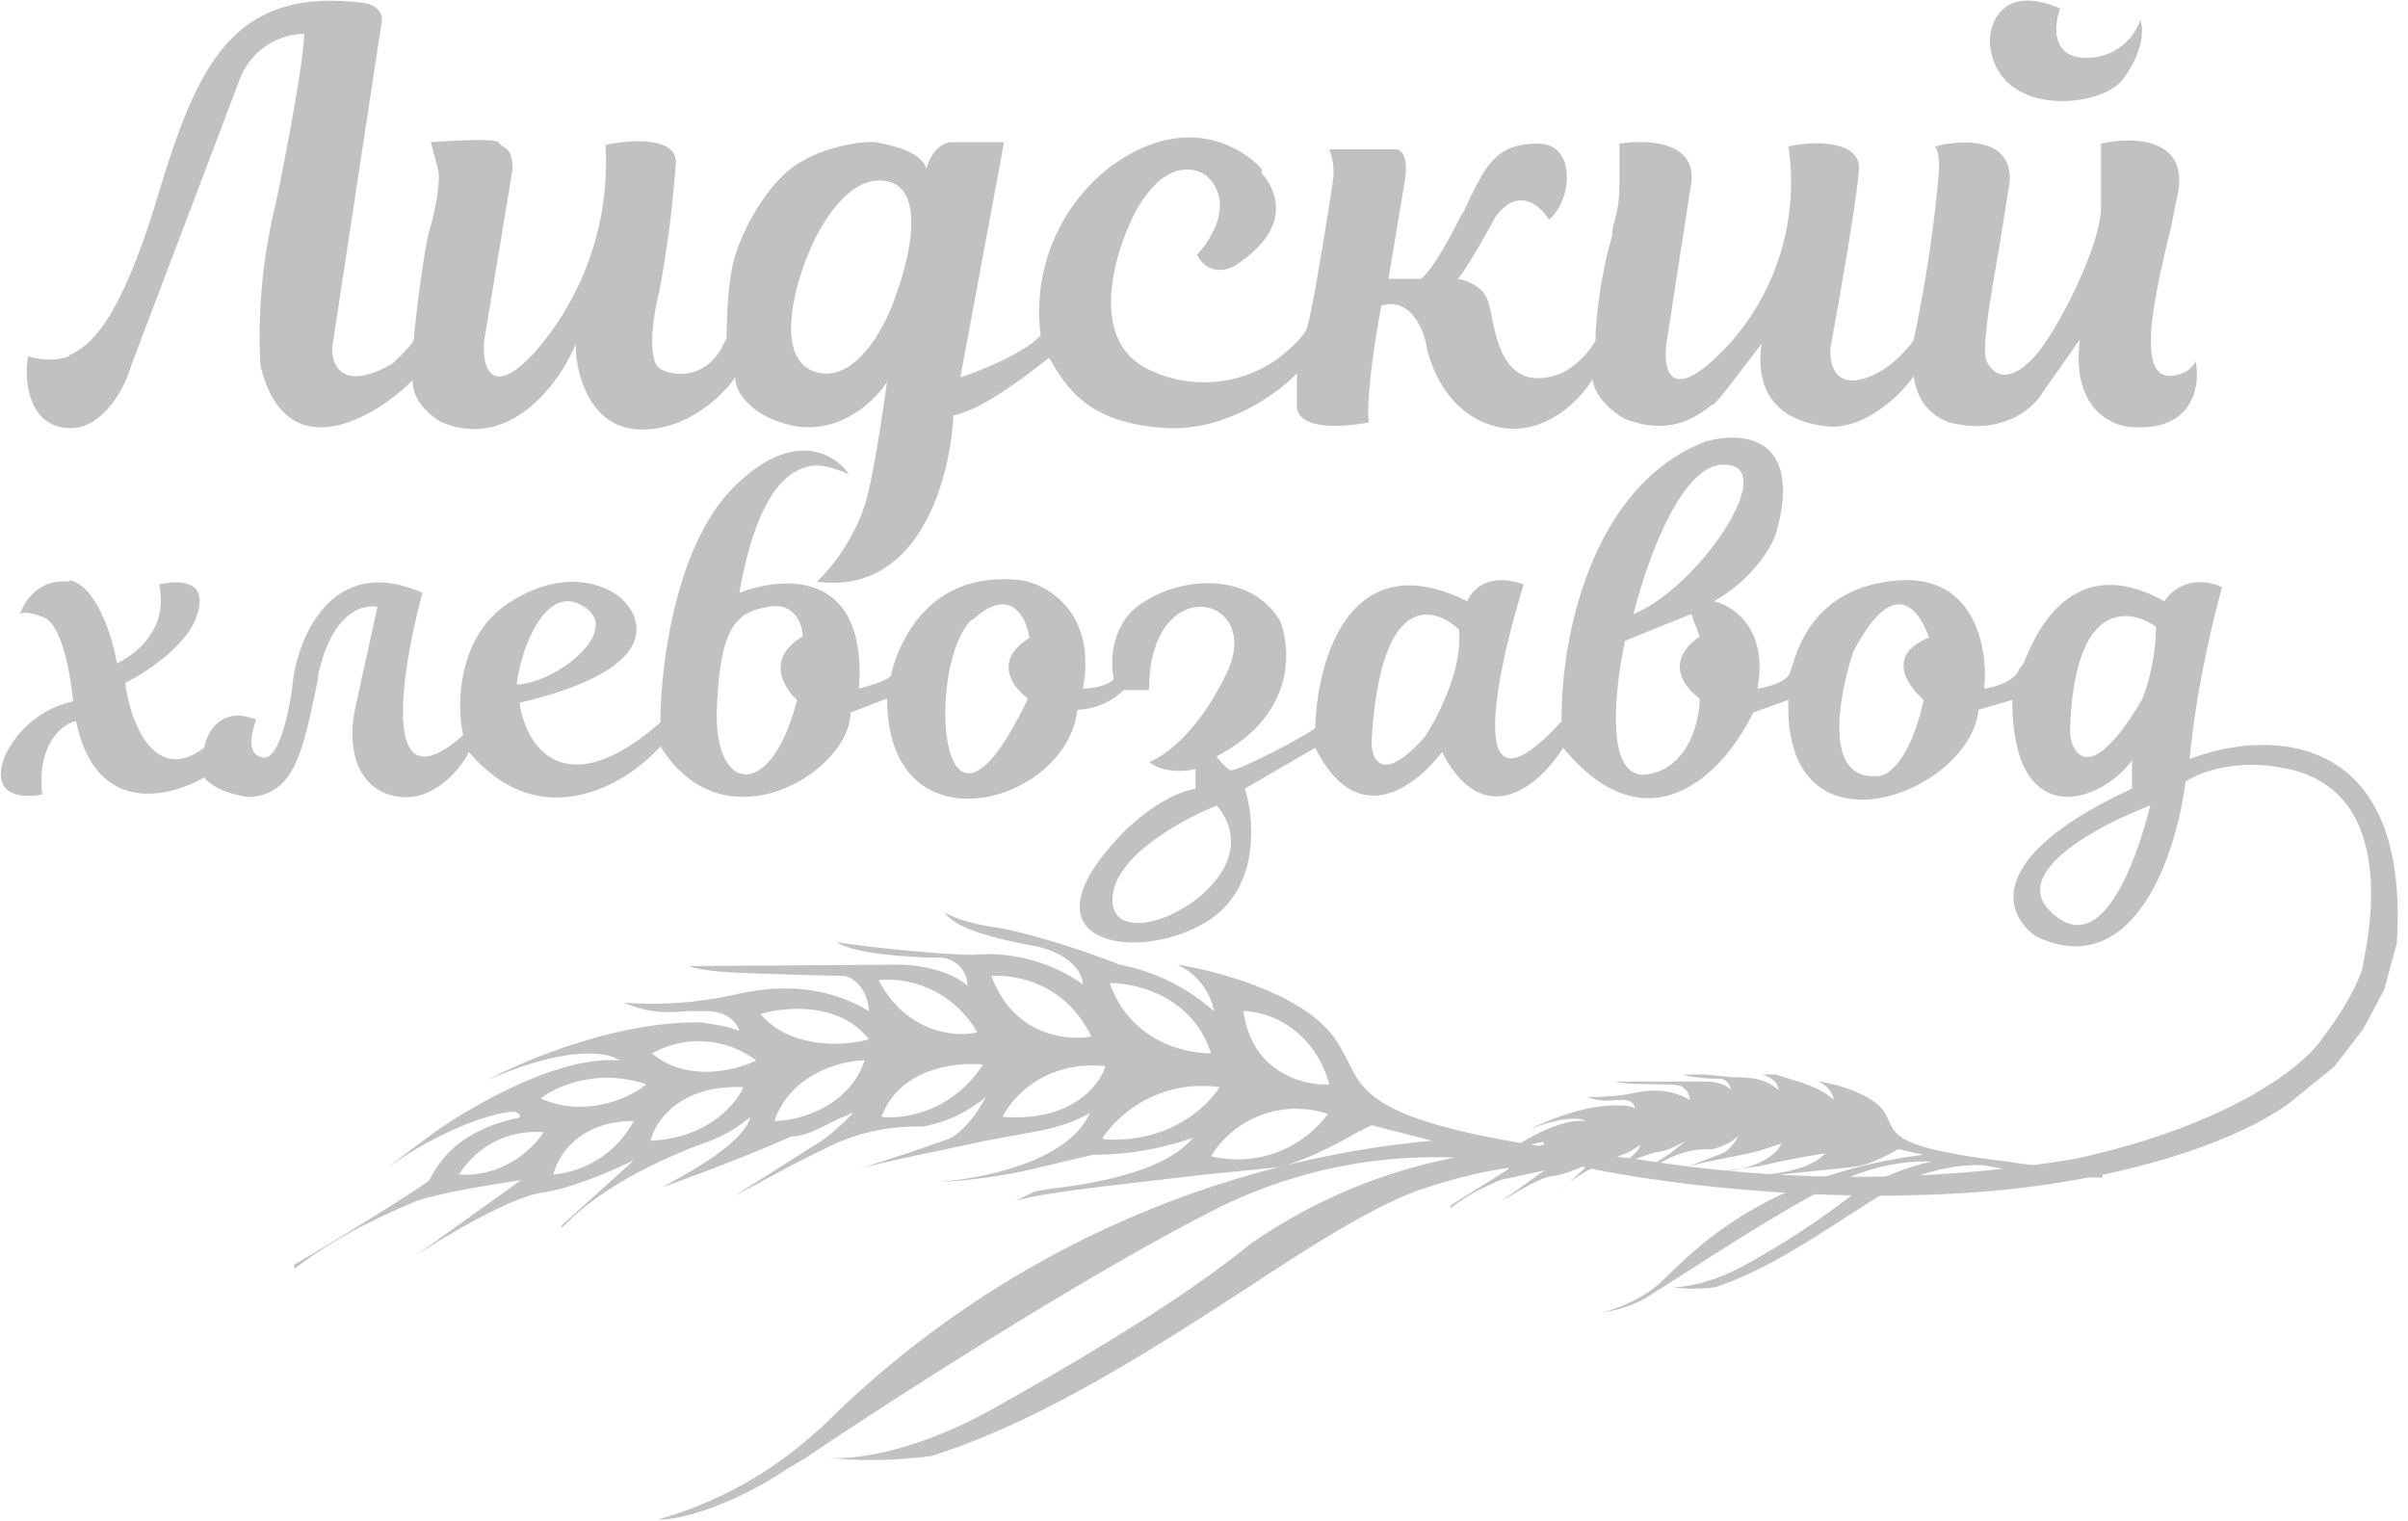 <?xml version="1.0" encoding="UTF-8"?>
<svg xmlns="http://www.w3.org/2000/svg" width="171" height="108" fill="none">
  <path fill="#C1C1C1" fill-rule="evenodd" d="M4.9 41.3c-2-.2-3 1.2-3.3 1.9l-.2.4v.2-.2c.1-.1.6-.2 1.6.2 1.4.4 2 4.1 2.2 6a7 7 0 0 0-4.9 4c-1 2.8 1.4 2.9 2.7 2.6-.4-3.5 1.4-5 2.4-5.2 1.4 6.8 6.7 5.4 9.1 4 .8 1 2.5 1.3 3.2 1.4 3.2-.2 3.8-3.1 4.9-8.5v-.2c1-4.5 3.2-5 4.2-4.8l-1.6 7.3c-.6 3 .3 5.9 3.3 6.2 2.4.2 4.2-2 4.8-3.2 5.1 6 11.2 2.3 13.6-.4 4.6 7.4 13.5 1.7 13.5-2.4l2.6-1c0 11.1 12.8 7.5 13.5.8a5 5 0 0 0 3.3-1.4h1.8c0-8.5 8-6.8 5.6-1.4-1.8 3.9-4.2 6-5.6 6.5 1 .8 2.6.7 3.3.5V56c-2.2.4-4.5 2.4-5.4 3.4-7.3 7.7 1.3 9 6.1 6.1 3.9-2.3 3.5-7.3 2.8-9.5l5-2.9c3 6 7.2 2.7 9 .3 3 5.8 7 2.3 8.6-.3 6.2 7.5 11.6 1.5 13.5-2.5l2.5-.9c-.4 11.7 12.9 6.7 13.5.7l2.4-.7c0 9.4 6.2 7.4 8.5 4.3v2c-10.6 4.9-9 9-6.8 10.5 7 3.3 10-6 10.6-11 2.2-1.4 5.4-1.3 6.7-1 8.6 1.3 6.3 12 5.9 14v.1c-.4 1.6-2 4-2.8 5-1.2 2-6.6 6.3-17.7 8.7a96.3 96.3 0 0 1-31.1 0C98 80.2 97 78 95.7 75.3c-.3-.5-.6-1.2-1.1-1.8-2.3-3-8.3-4.6-11-5 1.8.8 2.5 2.5 2.6 3.3a14 14 0 0 0-6.7-3.3c-1.7-.7-5.8-2.1-8.5-2.6-2.8-.4-3.7-1-3.9-1.1.5.8 2.2 1.6 6 2.3 3 .5 3.8 2.1 3.8 2.8a11.7 11.7 0 0 0-7.8-2.1c-2 0-7.2-.5-9.7-.9 1.3.8 4.4 1 6.5 1.1h.8a2 2 0 0 1 2 2c-1.3-1.2-3.8-1.5-4.8-1.5l-15 .1c1.4.5 4.5.5 7 .6l4.1.1c1.3.4 1.7 1.8 1.7 2.5-2-1.2-5-2.2-9.4-1.2a27 27 0 0 1-8 .6c1.9.8 3.2.7 4.6.6h1.3c1.6 0 2.2 1 2.3 1.4-1-.4-2.2-.5-2.7-.6-6-.1-12.6 2.7-15.2 4.1 5.7-2.5 8.6-2 9.4-1.4-5-.4-12 4.3-13 5a216 216 0 0 0-3.6 2.7c4.7-3.4 9-4.3 9.3-4 .4.2.2.4 0 .4-4.1.9-5.4 3-6 4l-.2.4c-.4.4-6.5 4.2-9.6 6v.3c3-2.3 5.9-3.6 7.7-4.4l.7-.3c1.3-.6 5.7-1.3 7.7-1.6l-7.4 5.3c2-1.3 6.5-4 8.8-4.4 2.3-.3 5.3-1.7 6.6-2.3l-5.2 4.7h.2c3.1-3.3 8.5-5.4 10.2-6a10 10 0 0 0 3.1-1.8c-.5 1.8-4 3.8-6.3 5a129.2 129.2 0 0 0 9.2-3.6c1.2 0 2.7-1 3.7-1.4l.7-.3a17 17 0 0 1-2.1 1.9l-6.3 4c1-.5 3.6-2 6.3-3.3a14.2 14.2 0 0 1 7-1.6 9.6 9.6 0 0 0 4.5-2.1c-.4.8-1.5 2.5-2.7 3l-2.6.9L61 83c1.7-.5 5.8-1.3 9-2l3.8-.7c2-.4 3.2-1 3.6-1.3-1.5 3.5-7.7 4.7-10.6 4.9 1.5 0 4.6-.4 7-1l3.8-.9c3.6 0 6.2-.9 7.1-1.2-2 2.5-7.5 3.3-10 3.6l-1.2.2a37.4 37.4 0 0 0-1.4.7c1.5-.6 8.5-1.3 13.5-1.9l5-.5c1.8-.3 4.4-1.7 5.8-2.5l1-.5 4.3 1.1a70.4 70.4 0 0 0-43.4 20.4l-.6.5a27.8 27.8 0 0 1-11 6c2.5 0 6.4-1.7 9.2-3.6l1.2-.7c4.7-3.2 18.9-12.4 28.2-17.2a34.7 34.7 0 0 1 18-4.2 38 38 0 0 0-14.6 6.2c-4.4 3.6-11 7.6-18.3 11.7-5.6 3.1-10 3.6-11.7 3.4h-.2.2c3.5.4 6.4 0 7.4-.1 7.7-2.4 15.6-7.5 22.4-11.9 5-3.3 9.6-6.2 12.9-7.2 6.1-2 10-1.7 11.2-1.4 4.6 1 17 2.8 29.6 1.6 12.6-1.3 19.1-5 20.9-6.6l2.7-2.2 2-2.6 1.5-2.8.9-3.3c1-15.3-9.3-15.2-14.7-13.1.4-4.7 1.7-10.1 2.3-12.2-2.2-1-3.7.3-4.1 1-6.6-3.7-9.2 2.4-10 4.4l-.3.4c-.4 1-1.9 1.3-2.5 1.4.3-2.6-.5-7.9-5.8-7.7-5.9.3-7.3 4.4-7.8 6l-.2.6c-.3.7-1.7 1-2.3 1.1.8-4.2-1.7-5.9-3.1-6.2 3-1.7 4.3-4.2 4.5-5.1 1.8-6.8-2.7-7-5.2-6.2-8.3 3.3-10.2 14.6-10.1 19.8-7 7.7-4.7-3.2-2.7-9.7-2.5-.9-3.7.4-4 1.2-8.4-4.2-10.7 4.3-10.8 9-1.1.8-5.4 3-6 3-.4-.2-.8-.7-1-1 5.6-2.9 5.3-7.6 4.5-9.6-1.9-3.3-6.6-3.3-9.6-1.4-2.4 1.4-2.5 4.3-2.2 5.5-.4.5-1.6.7-2.2.7 1-5.4-2.5-7.4-4.4-7.7-7.2-.8-8.9 5.5-9.2 6.6v.1c-.1.4-1.6.8-2.3 1 .6-8.5-5.4-8-8.5-6.8 1.4-7.8 3.8-8.7 5-9 .9-.2 2.2.3 2.8.6-1-1.5-4-3.3-8.2.9-4.2 4.2-5.2 12.9-5.2 16.7-6.9 6-9.6 1.6-10-1.4 10.6-2.5 8.3-6.2 7.6-7-.7-1-4-3-8.5 0-3.5 2.4-3.6 7.2-3.1 9.3-6 5.3-4.4-4.5-2.9-10.1-6.3-2.8-8.8 3-9.2 6.3-.2 1.8-.9 5.5-2.1 5.4-1.3-.2-.8-1.9-.5-2.7-2.5-1-3.5.9-3.7 2-3.6 2.7-5.3-2-5.6-4.6 3.4-1.8 4.8-3.8 5-4.6 1.1-2.8-1.3-2.7-2.6-2.4.7 3.2-1.7 5-3 5.6-.3-1.9-1.5-5.6-3.4-5.9ZM116 43.6c.9-3.6 3.4-10.8 6.5-10.6 4 .1-2 8.8-6.5 10.6Zm21 1.7c-.7-2-2.5-4.6-5.4 1-1 3.1-2.2 9.2 1.8 8.8.7 0 2.3-1.2 3.2-5.4-1.1-1-2.7-3.1.3-4.4Zm16.1-.8c-2-1.4-5.9-1.8-6.1 7.6.2 1.7 1.6 3.5 5.1-2.4.3-.7 1-2.8 1-5.2Zm-33-.9-4.7 1.9c-.7 3.3-1.5 9.8 1.5 9.5 3-.4 3.8-3.8 3.8-5.4-1-.7-2.6-2.6 0-4.4l-.6-1.6Zm-51 .4c2.7-2.5 3.8-.1 4 1.3-2.6 1.6-1.2 3.5-.1 4.3C66.6 63 65.7 47.2 69 44Zm28.3 8.7c.6-10.7 4.4-9.7 6.2-8 .3 2.8-1.5 6.2-2.4 7.6-3 3.4-3.8 1.7-3.8.4ZM57 45.2c0-.9-.6-2.5-2.5-2.1-2.4.4-3.4 1.7-3.6 7.5-.1 5.8 3.9 6.2 5.7-.9-1-.9-2.2-3 .4-4.5Zm-20.3 3.4c.2-2.2 2-7.4 4.8-5.5 2.7 1.7-2 5.4-4.8 5.5Zm116 8.6c-3.7 1.4-10.1 4.8-7 7.6 3.8 3.6 6.3-4.8 7-7.6Zm-66.3 0c-2 .8-7.4 3.5-7.4 6.7 0 4.6 11.9-1.4 7.4-6.7Zm-16 12.1c1.6-.1 5.2.4 7.1 4.3-1.7.3-5.5 0-7.1-4.3Zm-8 .3c1.6-.2 5 .3 7 3.7-1.6.4-5.1 0-7-3.7ZM54 72c1.7-.5 5.6-.9 7.7 1.8-1.7.5-5.6.7-7.7-1.8Zm-7.7 2.8a6.8 6.8 0 0 1 7.4.5c-1.4.7-4.9 1.6-7.4-.5ZM38.4 78c1-.8 4-2.2 7.5-1-1.2 1-4.4 2.4-7.5 1Zm.9 5.4c.3-1.3 1.8-3.8 5.7-3.8a7.2 7.2 0 0 1-5.7 3.8Zm-6.7 0a6.4 6.4 0 0 1 6-3c-.7 1.1-2.8 3.2-6 3ZM46.2 81c.3-1.3 2-4 6.6-3.8-.5 1.1-2.4 3.6-6.6 3.8Zm32.6-11.2c1.8 0 5.9.9 7.2 5-1.8 0-5.7-.8-7.2-5Zm9.5 2c1.5 0 4.9 1 6.1 5.2-1.8.1-5.5-.8-6.1-5.2Zm-10 9a8.6 8.6 0 0 1 8.3-3.6c-.8 1.3-3.5 4-8.2 3.7Zm7.7 1.3a7.1 7.1 0 0 1 8.3-3 8 8 0 0 1-8.3 3Zm-14.8-2.8c.7-1.4 3-4 7.3-3.6-.4 1.4-2.5 4-7.3 3.6Zm-8.6 0c1.5.2 5-.3 7.2-3.7-1.8-.2-5.9.2-7.2 3.7Zm-7.6.3c1.7 0 5.3-1 6.4-4.3-1.7 0-5.3 1-6.4 4.3Z" clip-rule="evenodd"></path>
  <g clip-path="url(#a)">
    <path fill="#C1C1C1" d="M95 66.2c0-.3.5-.8 1.3-.7.8 0 1.3 1.6 1.5 2.4.5-.2 1.5-1 1.2-2.3.5-.2 1.5-.2 1.1 1-.1.3-.7 1.1-2.1 1.9.1 1 .8 3 2.4 1.9 0-.5.5-1.3 1.5-.9-.2.4-.4 1.1.2 1.2.5 0 .8-1.5.9-2.3.1-1.3 1.2-3.8 3.8-2.6-.6 2.3-1.3 6.4 1.2 4.2-.2-.8-.2-2.8 1.3-3.8 1.8-1.3 3.2-.4 3.5 0 .3.3 1.3 1.8-3.2 2.9.2 1.2 1.4 3 4.2.6 0-1.6.4-5.3 2.2-7 1.7-1.8 3-1 3.4-.4-.2 0-.8-.3-1.2-.2-.5.1-1.5.5-2 3.7 1.2-.5 3.7-.7 3.5 2.9.3-.1.9-.3 1-.5 0-.1.6-3 3.8-2.7.8 0 2.2.9 1.8 3.2.3 0 .8-.1.9-.3 0-.5 0-1.7 1-2.3 1.2-.8 3.1-.8 4 .5.3.9.4 2.8-2 4 .1.2.3.4.5.4l2.5-1.2c0-2 1-5.5 4.5-3.7 0-.4.6-.9 1.6-.5-.8 2.7-1.7 7.2 1.2 4 0-2.2.7-6.8 4.2-8.2 1-.3 2.8-.3 2.1 2.5 0 .4-.6 1.4-1.9 2.2.6.1 1.7.8 1.3 2.6.3 0 .9-.2 1-.5.2-.4.5-2.6 3.3-2.7 2.2-.1 2.5 2 2.4 3.2.3 0 1-.3 1-.6.3-.5 1.3-3.7 4.4-2 .1-.3.8-.8 1.7-.5-.3 1-.8 3.2-1 5.1 2.2-.8 6.6-1 6.1 5.5l-3 4.5c-.7.7-3.4 2.2-8.6 2.7-5.3.6-10.4-.2-12.3-.6-.5-.1-2.2-.2-4.7.6-3.2 1-9.1 6.2-14.7 8a10.3 10.3 0 0 1-3 0c.7 0 2.5-.2 4.8-1.4a58 58 0 0 0 7.6-4.9c1.9-1.5 5.1-2.5 6-2.6-1-.1-4 0-7.4 1.8-4.3 2.2-11 6.7-12.2 7.4a8.5 8.5 0 0 1-3.9 1.5c1-.2 3.2-1 4.6-2.5 1.9-1.8 7-7.3 18.3-8.7l-1.8-.4s-1.7 1-2.8 1.2c-1 .2-6.8.6-7.7 1l.6-.3c.2-.1 3.5-.2 4.7-1.6a56.3 56.3 0 0 0-4.6.9l-2.9.4c1.2 0 3.8-.6 4.4-2l-1.5.5c-1 .3-4.2.8-5.3 1.2l2.6-1c.5-.2 1-.9 1.1-1.2a4 4 0 0 1-1.8.9c-.8 0-1.6 0-3 .6l-2.6 1.4 2.6-1.7 1-.8c0-.1-1.1.7-2 .7a22.8 22.8 0 0 0-3.7 1.5c1-.4 2.4-1.3 2.6-2-.2.1-.7.5-1.3.7-.7.3-3 1.1-4.3 2.5l2.1-2c-.5.3-1.8.9-2.7 1-1 .1-2.8 1.3-3.7 1.8l3.1-2.2-3.2.7c-.6.3-2 .8-3.5 2v-.2l4-2.5c.2-.1.5-1.4 2.6-1.8 0 0 .1 0 0-.2-.2 0-2 .3-3.9 1.7l-.4.3.4-.3 1.5-1.1c.4-.3 3.3-2.3 5.4-2.1-.3-.2-1.5-.4-4 .6 1.2-.6 4-1.8 6.4-1.7.2 0 .7 0 1.1.2 0-.2-.2-.6-.9-.6-.8 0-1.4.2-2.5-.2.5 0 2 0 3.4-.3 1.8-.4 3 0 3.9.5 0-.3-.2-.8-.7-1-.7-.2-3.6 0-4.6-.3h6.2c.4 0 1.5 0 2 .6 0-.2-.2-.8-.8-.8-.9 0-2.5-.1-3-.5l4 .4c1 0 2.2 0 3.2.9 0-.3-.3-1-1.6-1.2-1.6-.3-2.3-.6-2.5-1 .1.1.5.3 1.6.5 1.2.2 2.9.8 3.6 1 .6.2 2 .6 2.8 1.4 0-.3-.3-1-1.1-1.3 1.1.1 3.6.8 4.6 2 1.1 1.6-.2 2.6 9 3.7 2.3.4 8.3 1 12.9 0s6.9-2.8 7.4-3.6c.3-.4 1-1.4 1.1-2v-.1c.2-.9 1.2-5.3-2.4-5.9-.6 0-1.9-.1-2.8.4-.3 2.1-1.5 6-4.4 4.6-1-.6-1.6-2.3 2.8-4.3v-.9c-1 1.3-3.5 2.1-3.5-1.7l-1 .3c-.3 2.4-5.8 4.5-5.7-.3l-1 .3c-.8 1.7-3 4.2-5.6 1-.7 1.1-2.4 2.6-3.6.2-.7 1-2.5 2.3-3.7-.1l-2 1.2c.2.9.3 3-1.3 4-2 1.1-5.5.6-2.5-2.6.4-.4 1.3-1.3 2.2-1.4V71c-.3 0-1 .1-1.3-.2.6-.2 1.6-1.1 2.3-2.7 1-2.3-2.3-3-2.3.6h-.8c-.2.1-.7.5-1.4.6-.3 2.7-5.6 4.2-5.6-.4l-1 .4c0 1.7-3.8 4-5.7 1-1 1.1-3.5 2.7-5.6.2-.3.5-1 1.4-2 1.3-1.3-.1-1.6-1.3-1.4-2.5l.6-3.1c-.4-.1-1.3.1-1.7 2-.4 2.3-.7 3.5-2 3.6-.3 0-1-.1-1.3-.6-1 .6-3.3 1.2-3.8-1.7-.4.2-1.2.8-1 2.2-.6.2-1.6.1-1.2-1a2.9 2.9 0 0 1 2-1.7c0-.8-.3-2.3-.8-2.5-.5-.2-.7-.1-.7 0v-.3Z"></path>
  </g>
  <path fill="#C1C1C1" fill-rule="evenodd" d="M146.3.6c-.4 1.1-.7 3.4 1.7 3.5a4 4 0 0 0 4-2.7c.3 1 0 2.6-1.3 4.3-1.6 2-9 2.7-9.4-2.7 0-1.5 1-4.1 5-2.4ZM4.9 25.3c-1 .4-2.3.2-2.9 0-.3 1.4-.1 5 2.9 5.1 2.4.1 4-2.9 4.4-4.4L17 5.7a5 5 0 0 1 4.6-3.3c0 1-.5 4.6-2 12A39 39 0 0 0 18.5 26c1.8 7.3 8 3.8 10.8 1 0 1.6 1.4 2.6 2.1 3 4.9 2 8.4-2.9 9.5-5.6-.1 1.3.6 6.1 4.7 6.1 3.3 0 5.8-2.5 6.6-3.7.1 2 2.8 3.1 3 3.1 3.8 1.5 6.8-1.2 7.8-2.8-.2 1.2-.6 4.5-1.3 7.7-.7 3.2-2.8 5.7-3.7 6.5 7.3 1 9.5-7.4 9.7-11.8 2.1-.4 5.4-3 6.8-4.1 1.4 2.5 3.1 4.7 8.4 5 4.2.2 7.9-2.5 9.2-3.9V29c.3 1.6 3.5 1.3 5.1 1-.2-1.8.5-6.3.9-8.3 2-.6 3 1.6 3.2 2.9.3 1.5 1.6 4.9 5 5.7 3.4.8 6-2 6.8-3.4.1 1.3 1.5 2.4 2.2 2.8 3.4 1.4 5.4-.3 6.2-.9l.2-.1c.4-.3 2.4-3 3.4-4.3-.6 4.2 2 5.7 5 5.9 2.6 0 5-2.4 5.8-3.6.3 2.5 2.2 3.3 3 3.4 3.5.7 5.6-1.2 6.2-2.3l2.6-3.7c-.6 4.7 2 6 3.4 6.2 4.7.5 5.2-3 4.8-4.7 0 .3-.5.7-.7.8-3.9 1.8-2.3-5-1-10.4l.4-2c1-4.3-3.2-4.3-5.4-3.8v4.6c-.1 3-3.4 9.2-4.8 10.6-1.4 1.5-2.6 1.6-3.3.3-.4-.8.2-4.3.8-7.7l.8-5c.3-3.3-3.4-3.1-5.3-2.6.3.3.3 1.2.3 1.7a97.8 97.8 0 0 1-1.8 12l-.1.2c-.4.5-1.9 2.4-4 2.7-1.7.2-1.9-1.5-1.8-2.4.6-3.2 1.8-10.1 2-12.4.3-2.3-3.3-2.2-5-1.8a17.2 17.2 0 0 1-4 13.8c-4.5 5-5 2-4.6-.2l1.7-11c.4-3-3.2-3.1-5.1-2.8V13c0 1.6-.2 2.1-.5 3.3v.4c-.9 3-1.2 6.3-1.2 7.5a6 6 0 0 1-2.4 2.3c-3.9 1.5-4.6-2.1-5-4.2l-.2-.8c-.3-1.2-1.6-1.6-2.2-1.7.2 0 1.9-2.9 2.7-4.4 1.6-2.2 3.2-.8 3.8.2 1.7-1.4 2-5.6-1-5.4-2.8.1-3.5 1.5-5 4.7l-.4.7c-1.5 3-2.4 4-2.7 4.2h-2.3l1.2-7.2c.2-1.7-.4-2-.7-2h-4.7c.3.8.3 1.4.3 1.7v.2c0 .2-1.5 9.8-1.9 10.8-.3.8-1.6 1.8-2.1 2.2a9 9 0 0 1-9.4.6c-4-2.2-2.1-8.3-.7-11 2-3.7 4.2-3.3 5.1-2.6 2 1.9.3 4.5-.7 5.6.8 1.5 2.2 1.1 2.8.7 4.5-3 2.4-5.8 1.8-6.5V12c-.5-.6-4.6-4.6-10.7-.2a13 13 0 0 0-5 12c-1 1.2-4.2 2.5-5.7 3l3.1-16.7h-3.8c-1 .1-1.6 1.3-1.7 1.9-.4-1.3-2.6-1.7-3.6-1.9-1-.1-3.8.3-5.8 1.7s-3.7 4.6-4.2 6.4c-.5 1.5-.6 4.5-.6 5.8l-.4.8c-1.2 2-3.2 2-4.3 1.4-1-.6-.5-3.9-.1-5.4a82 82 0 0 0 1.2-9.3c0-1.8-3.3-1.6-5-1.2a20.5 20.5 0 0 1-5.1 14.8c-3.2 3.4-3.7.7-3.5-1l2-12.1c0-1.1-.3-1.4-.7-1.6a2 2 0 0 1-.3-.3c-.4-.3-3.4-.1-4.8 0l.5 1.9c.2.7-.1 2.5-.5 4-.5 1.4-1.2 7.6-1.2 8 0 .4-1 1.3-1.5 1.8-3.6 2.1-4.4.1-4.3-1.2l3.5-23c.2-1-.9-1.4-1.4-1.4C16.1-1 13.8 5.3 11 14.6c-2.8 9-4.9 10-6 10.6h-.1Zm52.6-7.5c.8-2 3-5.6 5.6-4.9 2.7.7 1.4 5.7.5 8.1-.7 2.2-2.9 6.3-5.7 5.4-2.9-.9-1.5-6.1-.4-8.6Z" clip-rule="evenodd"></path>
  <defs>
    <clipPath id="a">
      <path fill="#fff" d="M94.3 76.3h55v17h-55z"></path>
    </clipPath>
  </defs>
</svg>
